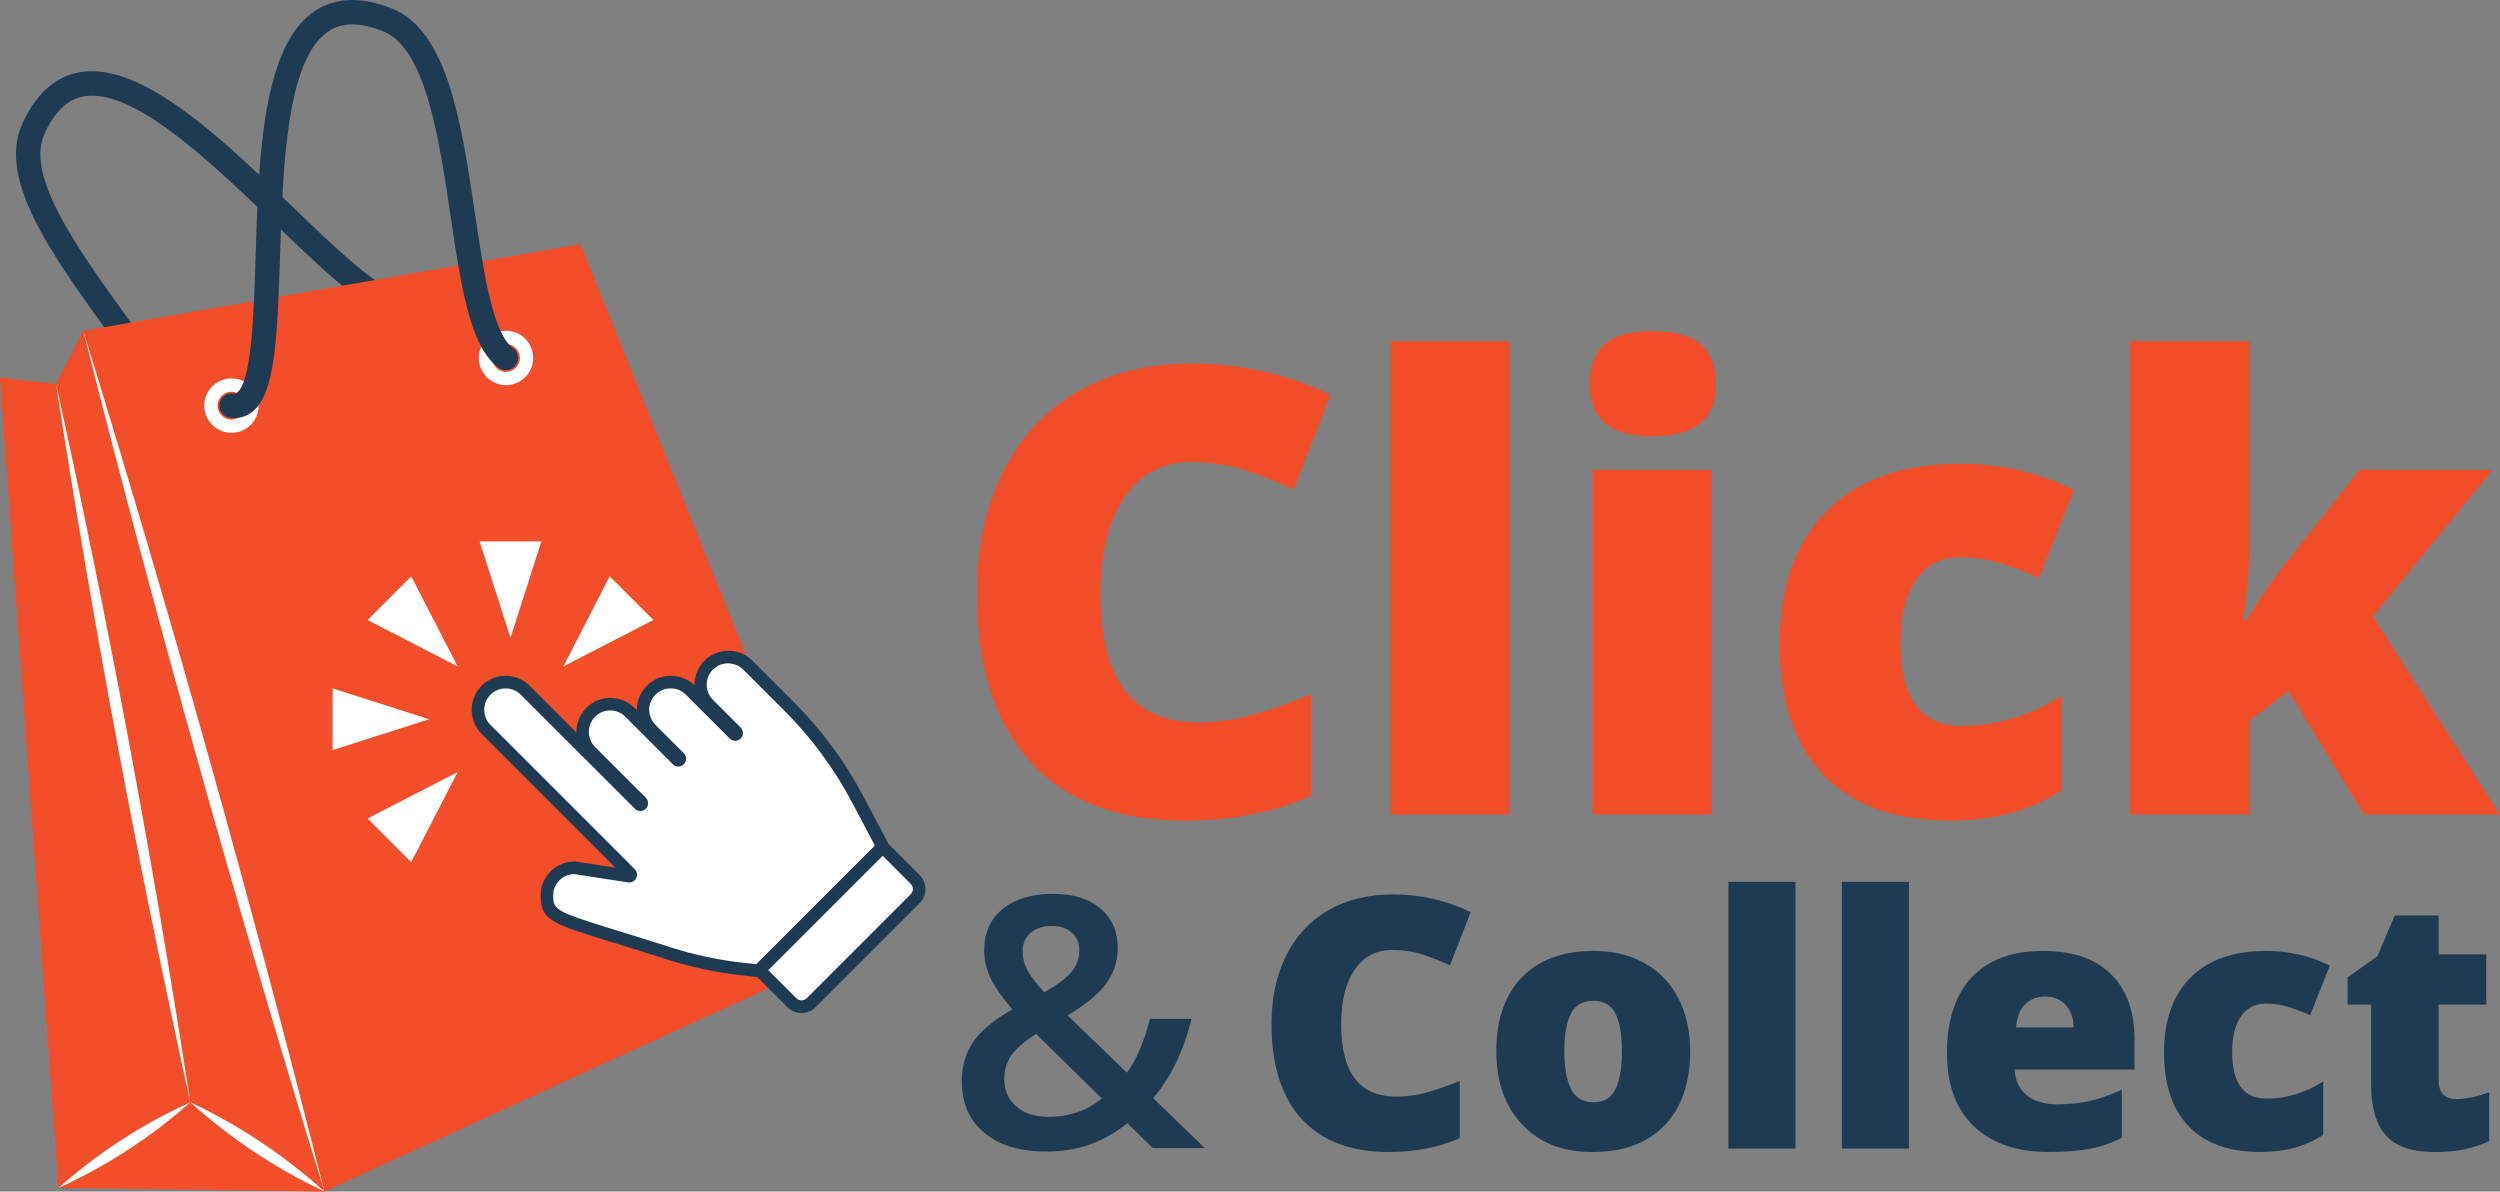 <svg xmlns="http://www.w3.org/2000/svg" viewBox="0 0 519.16 247.44"><rect x="0" y="0" width="519.16" height="247.44" fill="#808080" stroke="none"/><path d="M247.41,95.94c-5.94,0-10.57,2.43-13.9,7.3-3.33,4.86-4.99,11.57-4.99,20.12,0,17.77,6.76,26.66,20.28,26.66,4.08,0,8.04-.57,11.88-1.71,3.83-1.14,7.69-2.5,11.56-4.11v21.1c-7.71,3.41-16.42,5.12-26.15,5.12-13.94,0-24.63-4.04-32.06-12.13-7.43-8.09-11.15-19.77-11.15-35.06,0-9.56,1.8-17.96,5.4-25.2,3.6-7.24,8.78-12.81,15.54-16.71,6.76-3.89,14.71-5.84,23.85-5.84,9.98,0,19.52,2.17,28.62,6.51l-7.64,19.65c-3.41-1.6-6.82-2.95-10.23-4.04-3.41-1.09-7.08-1.64-10.99-1.64Z" style="fill:#f24e29;"/><path d="M313.48,169.15h-24.7v-98.29h24.7v98.29Z" style="fill:#f24e29;"/><path d="M330.1,79.77c0-3.71,1.03-6.46,3.1-8.28,2.06-1.81,5.39-2.72,9.98-2.72s7.94.93,10.04,2.78c2.11,1.85,3.16,4.59,3.16,8.21,0,7.24-4.4,10.86-13.2,10.86s-13.08-3.62-13.08-10.86ZM355.43,169.15h-24.7v-71.57h24.7v71.57Z" style="fill:#f24e29;"/><path d="M405.27,170.41c-11.71,0-20.58-3.16-26.63-9.48-6.04-6.32-9.06-15.39-9.06-27.23s3.26-21.08,9.79-27.6c6.53-6.53,15.81-9.79,27.86-9.79,8.3,0,16.11,1.81,23.44,5.43l-7.26,18.26c-2.99-1.3-5.75-2.35-8.28-3.13-2.53-.78-5.16-1.17-7.9-1.17-4,0-7.1,1.56-9.29,4.67-2.19,3.12-3.29,7.52-3.29,13.2,0,11.46,4.23,17.18,12.7,17.18,7.24,0,14.19-2.1,20.85-6.32v19.65c-6.36,4.21-14,6.32-22.93,6.32Z" style="fill:#f24e29;"/><path d="M466.35,128.91c2.99-4.76,5.54-8.46,7.64-11.12l16.04-20.21h27.54l-24.83,30.45,26.4,41.12h-28.24l-15.67-25.65-8.02,6.13v19.52h-24.83v-98.29h24.83v38.66c0,6.61-.46,13.08-1.39,19.39h.5Z" style="fill:#f24e29;"/><path d="M199.72,224.63c0-3.11.76-5.82,2.28-8.13,1.52-2.31,4.26-4.61,8.22-6.89-2.25-2.63-3.79-4.86-4.61-6.68-.82-1.82-1.23-3.7-1.23-5.64,0-3.61,1.29-6.46,3.86-8.54,2.57-2.09,6.03-3.13,10.38-3.13s7.5,1.01,9.9,3.04c2.4,2.03,3.6,4.76,3.6,8.21,0,2.71-.8,5.16-2.4,7.37s-4.28,4.41-8.03,6.62l12.32,11.89c1.92-2.54,3.52-6.27,4.81-11.18h8.62c-1.66,6.74-4.32,12.23-7.97,16.48l10.72,10.36h-10.79l-5.3-5.16c-2.42,1.95-5,3.41-7.74,4.4-2.74.99-5.77,1.48-9.1,1.48-5.46,0-9.74-1.29-12.85-3.88-3.11-2.59-4.66-6.12-4.66-10.61ZM217.66,231.93c4.34,0,8.06-1.27,11.14-3.81l-13.63-13.42c-2.52,1.61-4.25,3.13-5.2,4.54-.95,1.41-1.42,3.02-1.42,4.82,0,2.33.82,4.22,2.47,5.68,1.65,1.46,3.86,2.19,6.64,2.19ZM212.36,197.58c0,1.5.4,2.91,1.19,4.24.79,1.33,1.9,2.74,3.33,4.24,2.68-1.52,4.56-2.94,5.64-4.25s1.62-2.79,1.62-4.43c0-1.54-.52-2.78-1.55-3.7-1.03-.93-2.4-1.39-4.11-1.39-1.88,0-3.36.48-4.47,1.44-1.1.96-1.66,2.25-1.66,3.86Z" style="fill:#1f3b53;"/><path d="M289.15,197.26c-3.35,0-5.96,1.37-7.83,4.11s-2.81,6.52-2.81,11.34c0,10.02,3.81,15.02,11.43,15.02,2.3,0,4.53-.32,6.69-.96,2.16-.64,4.33-1.41,6.51-2.31v11.89c-4.34,1.92-9.26,2.88-14.74,2.88-7.86,0-13.88-2.28-18.07-6.83s-6.28-11.14-6.28-19.76c0-5.39,1.01-10.12,3.04-14.2s4.95-7.22,8.76-9.42c3.81-2.19,8.29-3.29,13.44-3.29,5.62,0,11,1.22,16.13,3.67l-4.31,11.07c-1.92-.9-3.84-1.66-5.77-2.28-1.92-.62-3.99-.92-6.19-.92Z" style="fill:#1f3b53;"/><path d="M350.99,218.26c0,6.6-1.77,11.74-5.32,15.43-3.55,3.69-8.51,5.54-14.9,5.54s-11-1.89-14.61-5.66-5.43-8.88-5.43-15.31,1.77-11.68,5.32-15.33c3.55-3.64,8.53-5.46,14.93-5.46,3.96,0,7.46.84,10.5,2.53,3.04,1.68,5.38,4.1,7.03,7.24,1.65,3.15,2.47,6.82,2.47,11.02ZM324.86,218.26c0,3.46.46,6.11,1.39,7.92s2.48,2.72,4.66,2.72,3.68-.91,4.57-2.72,1.33-4.46,1.33-7.92-.45-6.04-1.35-7.8c-.9-1.76-2.45-2.63-4.63-2.63s-3.67.87-4.59,2.62-1.39,4.35-1.39,7.81Z" style="fill:#1f3b53;"/><path d="M372.85,238.52h-13.92v-55.39h13.92v55.39Z" style="fill:#1f3b53;"/><path d="M396.41,238.52h-13.92v-55.39h13.92v55.39Z" style="fill:#1f3b53;"/><path d="M425.53,239.23c-6.72,0-11.93-1.79-15.65-5.36-3.71-3.57-5.57-8.66-5.57-15.25s1.72-12.04,5.16-15.68c3.44-3.64,8.35-5.46,14.74-5.46s10.77,1.58,14.08,4.75c3.31,3.17,4.97,7.73,4.97,13.69v6.19h-24.88c.09,2.25.92,4.02,2.47,5.3,1.55,1.28,3.67,1.92,6.35,1.92,2.44,0,4.69-.23,6.75-.69s4.28-1.25,6.67-2.37v10c-2.18,1.12-4.44,1.89-6.76,2.31-2.33.43-5.1.64-8.33.64ZM424.71,206.94c-1.64,0-3.01.52-4.11,1.55s-1.75,2.65-1.94,4.86h11.96c-.05-1.95-.6-3.5-1.66-4.66-1.06-1.16-2.47-1.74-4.25-1.74Z" style="fill:#1f3b53;"/><path d="M469.5,239.23c-6.6,0-11.6-1.78-15-5.34-3.41-3.56-5.11-8.67-5.11-15.34s1.84-11.88,5.52-15.56c3.68-3.68,8.91-5.52,15.7-5.52,4.68,0,9.08,1.02,13.21,3.06l-4.09,10.29c-1.69-.74-3.24-1.32-4.66-1.76-1.42-.44-2.91-.66-4.45-.66-2.25,0-4,.88-5.23,2.63-1.23,1.76-1.85,4.24-1.85,7.44,0,6.46,2.38,9.68,7.16,9.68,4.08,0,8-1.19,11.75-3.56v11.07c-3.58,2.37-7.89,3.56-12.92,3.56Z" style="fill:#1f3b53;"/><path d="M510.19,228.23c1.88,0,4.12-.46,6.73-1.39v10.15c-1.88.81-3.66,1.38-5.36,1.73-1.7.34-3.68.52-5.96.52-4.68,0-8.05-1.14-10.11-3.44-2.07-2.29-3.1-5.81-3.1-10.55v-16.63h-4.88v-5.66l6.19-4.38,3.6-8.47h9.11v8.08h9.9v10.43h-9.9v15.7c0,2.61,1.26,3.92,3.77,3.92Z" style="fill:#1f3b53;"/><path d="M38.27,96.88c-.15,0-.31-.01-.46-.04-1.38-.25-2.29-1.58-2.04-2.95.93-5.07-6.59-15.49-13.86-25.57C10.88,53.03-.53,37.23,4.57,25.84c2.77-6.19,6.72-9.82,11.73-10.79,12.93-2.5,29.67,13.63,44.43,27.86,8.72,8.4,18.59,17.95,22.52,17.62.28-.02.47-.1.72-.42.84-1.12,2.43-1.35,3.55-.5,1.12.84,1.34,2.43.5,3.55-1.09,1.45-2.6,2.28-4.37,2.43-5.9.47-13.89-6.92-26.45-19.02-13.19-12.71-29.61-28.54-39.95-26.53-3.34.65-5.98,3.23-8.07,7.88-3.9,8.71,7.11,23.97,16.83,37.44,8.62,11.94,16.06,22.26,14.74,29.45-.22,1.22-1.29,2.08-2.49,2.08Z" style="fill:#1f3b53;"/><polygon points="179.2 196.25 120.54 50.71 17.3 68.71 19.23 75.59 17.3 68.71 11.64 79.73 0 78.42 12.14 246.69 67.38 247.44 179.2 196.25" style="fill:#f24e29;"/><path d="M39.52,228.9c-10.84-49.23-20.22-99.35-27.88-149.17,10.86,49.23,20.21,99.35,27.88,149.17h0Z" style="fill:#fff;"/><path d="M12.14,246.69c8.18-7.26,17.43-13.28,27.39-17.79-8.17,7.27-17.43,13.27-27.39,17.79h0Z" style="fill:#fff;"/><path d="M67.38,247.44c-10.13-4.78-19.54-11.03-27.85-18.54,10.13,4.77,19.54,11.04,27.85,18.54h0Z" style="fill:#fff;"/><path d="M17.3,68.71c18.18,58.91,35.01,118.94,50.07,178.73-18.19-58.91-35-118.94-50.07-178.73h0Z" style="fill:#fff;"/><path d="M46.77,78.74c-3.04.72-4.92,3.76-4.2,6.79s3.76,4.92,6.79,4.2c3.04-.72,4.92-3.76,4.2-6.79-.72-3.04-3.76-4.92-6.79-4.2ZM48.73,87.05c-1.55.37-3.11-.6-3.48-2.15-.37-1.55.6-3.11,2.15-3.48,1.55-.37,3.11.6,3.48,2.15.37,1.55-.6,3.11-2.15,3.48Z" style="fill:#fff;"/><path d="M103.78,68.84c-3.04.72-4.92,3.76-4.2,6.79.72,3.04,3.76,4.92,6.79,4.2,3.04-.72,4.92-3.76,4.2-6.79-.72-3.04-3.76-4.92-6.79-4.2ZM105.74,77.15c-1.55.37-3.11-.6-3.48-2.15-.37-1.55.6-3.11,2.15-3.48,1.55-.37,3.11.6,3.48,2.15.37,1.55-.6,3.11-2.15,3.48Z" style="fill:#fff;"/><path d="M48.69,86.82c-.33,0-.67-.03-1.01-.08-1.38-.21-2.33-1.51-2.12-2.89.21-1.39,1.51-2.33,2.89-2.12.4.06.59-.02.8-.2,3.03-2.51,3.46-16.23,3.83-28.34.64-20.5,1.37-43.74,12.38-50.96,4.27-2.8,9.63-2.96,15.93-.46,11.59,4.6,14.46,23.88,17.23,42.52,1.83,12.29,3.71,25.01,7.92,27.98,1.14.81,1.41,2.39.6,3.54-.81,1.14-2.39,1.41-3.54.6-5.97-4.23-7.84-16.81-10-31.38-2.44-16.42-5.2-35.03-14.08-38.55-4.74-1.88-8.43-1.88-11.28-.01-8.8,5.78-9.52,28.57-10.09,46.88-.55,17.43-1.11,28.3-5.66,32.08-1.1.92-2.41,1.39-3.81,1.39Z" style="fill:#1f3b53;"/><path d="M190.04,182.64l-6.75-6.75.06-.06-5.22-9.85c-3.77-7.12-8.57-13.62-14.27-19.32l-8.53-8.53c-1.09-1.09-2.53-1.68-4.07-1.68-1.53,0-2.98.59-4.07,1.68-2.24,2.24-2.24,5.89,0,8.14.12.12.12.32,0,.44s-.32.12-.44,0l-3.37-3.37c-1.09-1.09-2.54-1.69-4.07-1.68-1.54,0-2.98.6-4.07,1.68-2.24,2.24-2.24,5.89,0,8.14.12.12.12.32,0,.44-.12.12-.32.12-.44,0l-3.98-3.98c-1.09-1.09-2.53-1.68-4.07-1.68-1.53,0-2.98.59-4.07,1.68-2.24,2.24-2.24,5.9,0,8.14.12.12.12.32,0,.44s-.32.12-.44,0l-13.17-13.17c-1.08-1.08-2.53-1.68-4.07-1.69-1.54,0-2.99.6-4.07,1.68-2.24,2.24-2.24,5.9,0,8.14l29.95,29.95c.09.09.12.24.06.36-.01.03-.03.06-.06.08-.07.07-.17.1-.27.09l-11.3-1.75c-1.53,0-2.98.6-4.07,1.69-1.09,1.09-1.69,2.53-1.69,4.07,0,4.19,1.61,4.68,14.16,8.53,2.98.92,6.69,2.06,11.1,3.47,5.04,1.62,10.27,2.73,15.54,3.3l3.21.34.11-.11,6.75,6.75c1.1,1.1,2.89,1.1,3.99,0l21.6-21.6c1.1-1.1,1.1-2.89,0-3.99Z" style="fill:#fff;"/><path d="M190.26,182.42l-6.97-6.97-26.04,26.04,6.97,6.97c1.22,1.22,3.21,1.22,4.43,0l21.6-21.6c1.22-1.22,1.22-3.21,0-4.43ZM189.82,186.41l-21.6,21.6c-.98.98-2.58.98-3.56,0l-6.53-6.53,25.16-25.16,6.53,6.53c.98.98.98,2.58,0,3.56Z" style="fill:#1f3b53;"/><path d="M190.97,181.71l-6.43-6.43-5.25-9.92c-3.83-7.24-8.71-13.84-14.5-19.63l-8.53-8.53c-1.33-1.33-3.11-2.07-4.99-2.07-1.86.04-3.66.73-5,2.07s-2.09,3.25-2.06,5.1c-1.32-1.27-3.1-1.96-4.89-1.96-1.89,0-3.66.73-5,2.07s-2.07,3.11-2.07,4.99c0,.03,0,.06,0,.1l-.5-.5c-1.33-1.33-3.11-2.07-4.99-2.07h-.02c-1.88,0-3.65.73-4.98,2.07s-2.07,3.11-2.07,5c0,.03,0,.07,0,.1l-9.69-9.69c-1.33-1.33-3.1-2.07-5-2.07-1.89,0-3.67.74-4.99,2.07-2.75,2.76-2.75,7.24,0,9.99l27.79,27.79-8.33-1.29c-.05,0-.1-.01-.15-.01-1.88,0-3.66.74-4.99,2.07s-2.07,3.11-2.07,4.99c0,5.16,2.3,5.86,15.08,9.79,2.98.92,6.69,2.05,11.09,3.47,5.13,1.65,10.45,2.78,15.8,3.35l3,.32,6.29,6.28c.81.81,1.86,1.21,2.92,1.21s2.12-.4,2.92-1.21l21.6-21.6c.78-.78,1.21-1.82,1.21-2.92s-.43-2.14-1.21-2.92ZM139.23,196.71c-4.46-1.43-8.16-2.57-11.12-3.48-12.92-3.97-13.23-4.29-13.23-7.28,0-1.18.46-2.3,1.3-3.14.81-.81,1.88-1.27,3.02-1.3l11.22,1.73c.51.08,1.03-.09,1.39-.45.12-.12.22-.26.3-.42.32-.63.2-1.38-.3-1.88l-29.95-29.95c-.84-.84-1.3-1.96-1.3-3.14s.46-2.31,1.3-3.14,1.95-1.3,3.14-1.3c1.19,0,2.31.47,3.14,1.3l13.17,13.17s.03.03.05.04c0,0,0,0,0,0l10.47,10.47c.31.31.71.48,1.14.48h0c.43,0,.84-.17,1.14-.47.63-.63.63-1.66,0-2.29l-10.48-10.48s-.02,0-.03-.02c0,0-.01-.02-.02-.03-1.73-1.73-1.73-4.56,0-6.29.84-.84,1.94-1.32,3.14-1.3,1.19,0,2.31.46,3.14,1.3l3.98,3.98s0,0,.01.01l5.88,5.88c.32.32.73.47,1.14.47s.83-.16,1.14-.47c.63-.63.63-1.66,0-2.29l-5.88-5.88s0,0-.01-.01c-1.73-1.73-1.74-4.55,0-6.28.84-.84,1.96-1.3,3.15-1.3h.01c1.18,0,2.29.46,3.13,1.3l3.37,3.37s0,0,.01,0l5.75,5.75c.32.32.73.47,1.14.47s.83-.16,1.14-.47c.31-.31.47-.71.47-1.14s-.17-.84-.47-1.14l-5.74-5.74s-.01-.01-.02-.02c-.84-.84-1.3-1.95-1.3-3.14,0-1.19.46-2.3,1.3-3.14s1.95-1.3,3.13-1.3c1.18.04,2.32.46,3.16,1.3l8.53,8.53c5.61,5.61,10.33,12,14.04,19.01l4.76,9-24.64,24.64-2.58-.28c-5.18-.56-10.32-1.65-15.28-3.24ZM189.12,185.7l-21.6,21.6c-.59.59-1.55.59-2.14,0l-5.83-5.83,23.75-23.75,5.83,5.83c.59.59.59,1.55,0,2.14Z" style="fill:#1f3b53;"/><polygon points="95.03 138.39 76.33 128.75 85.4 119.69 95.03 138.39" style="fill:#fff;"/><polygon points="116.99 138.39 126.62 119.69 135.68 128.75 116.99 138.39" style="fill:#fff;"/><polygon points="95.03 160.34 85.4 179.04 76.33 169.97 95.03 160.34" style="fill:#fff;"/><polygon points="106.01 132.46 99.6 112.43 112.42 112.43 106.01 132.46" style="fill:#fff;"/><polygon points="89.11 149.36 69.08 155.77 69.08 142.95 89.11 149.36" style="fill:#fff;"/></svg>